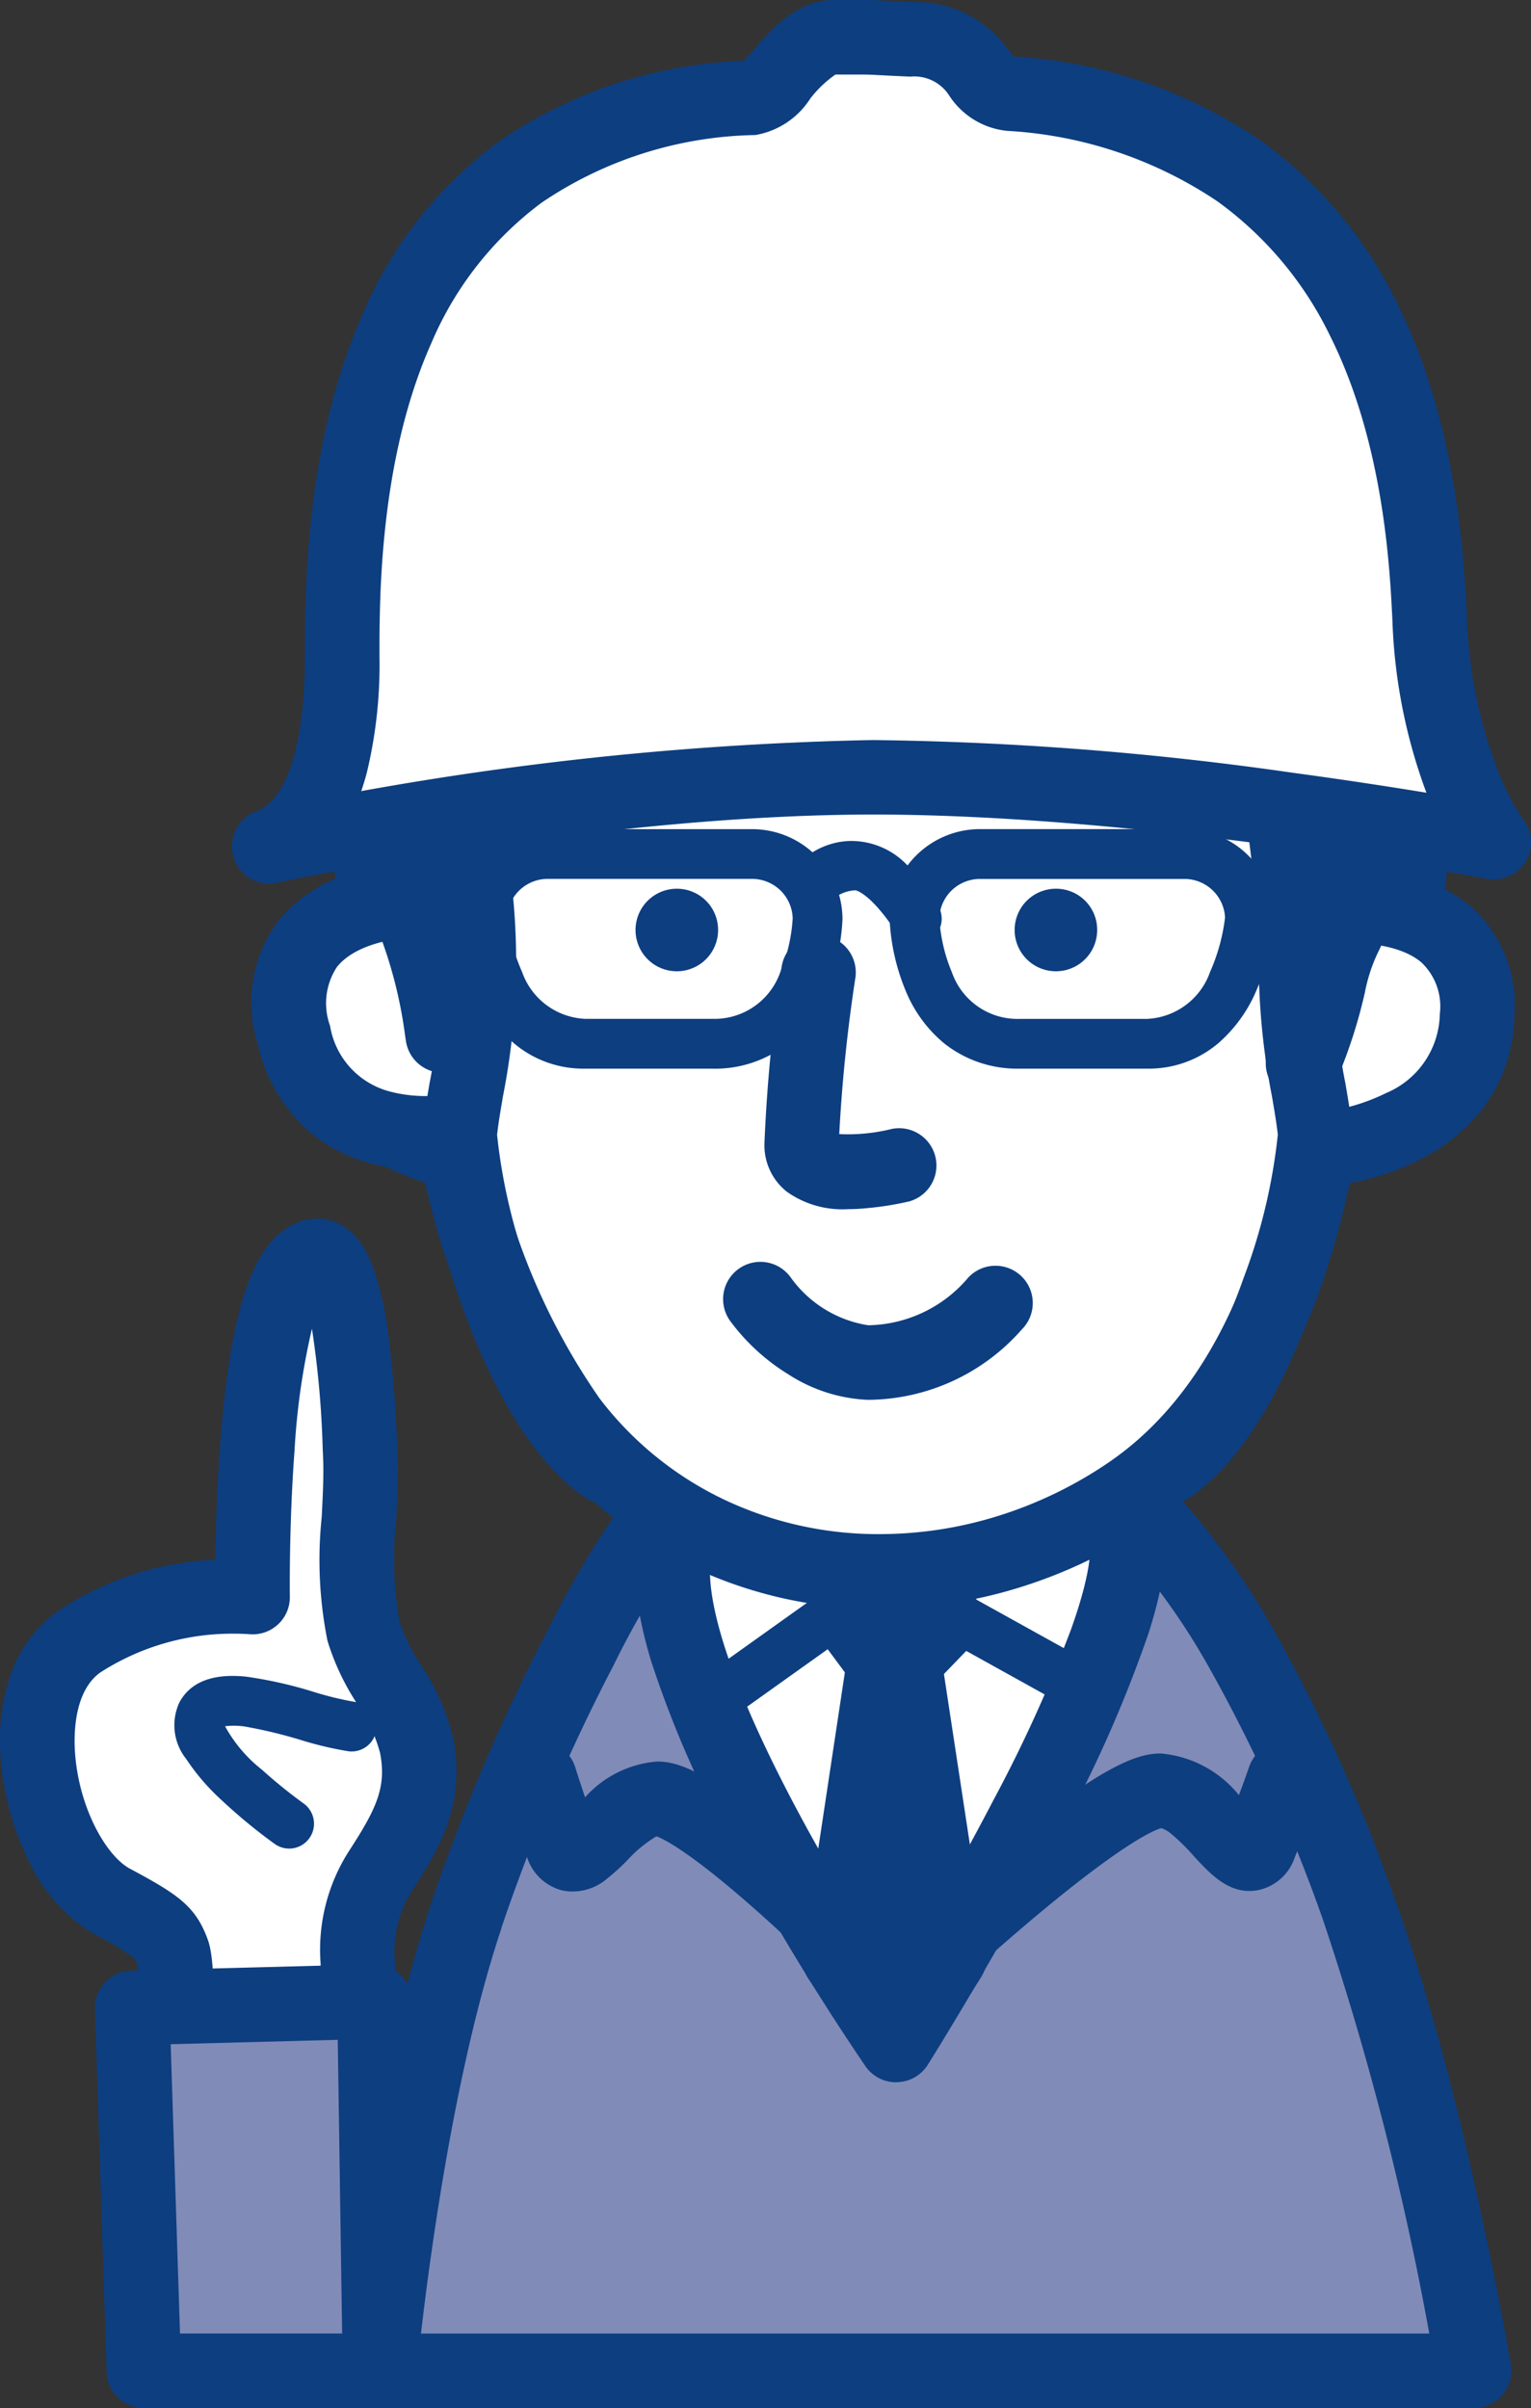 <svg xmlns="http://www.w3.org/2000/svg" width="69.803" height="109.79" viewBox="0 0 69.803 109.79"><rect x="0" y="0" width="69.803" height="109.79" fill="#333333" stroke="none"/><g transform="translate(6194.7 -2241.301)"><path d="M156.718,109.539c-2.809,8.45-3.918,20.618-3.918,20.618h49.9s-2.107-12.464-5.3-21.188S190.629,93.4,185.328,88.788c-4.369-3.807-15.34-2.676-17.669-.244-3.4,3.571-8.139,12.538-10.949,21Z" transform="translate(-6330.197 2219.233)" fill="#818bb8"/><path d="M202.7,131.858H152.8A1.7,1.7,0,0,1,151.107,130c.046-.5,1.146-12.321,3.948-20.849q.018-.076.043-.151a87.445,87.445,0,0,1,5.36-12.583,42.65,42.65,0,0,1,5.971-9.049,8.848,8.848,0,0,1,4.247-2.079,24.511,24.511,0,0,1,5.805-.678,21.78,21.78,0,0,1,5.345.627,11.213,11.213,0,0,1,4.62,2.265,34.667,34.667,0,0,1,7.178,8.98,76.227,76.227,0,0,1,5.373,11.9c3.211,8.771,5.294,20.975,5.381,21.49a1.7,1.7,0,0,1-1.676,1.983Zm-48.01-3.4h45.972a135.038,135.038,0,0,0-4.859-18.9,72.933,72.933,0,0,0-5.124-11.365,31.346,31.346,0,0,0-6.468-8.119c-1.5-1.307-4.318-2.056-7.732-2.056-3.889,0-6.908.99-7.593,1.705A39.447,39.447,0,0,0,163.469,98a84.047,84.047,0,0,0-5.1,11.931q-.017.074-.042.147C156.258,116.312,155.118,124.764,154.691,128.458Z" transform="translate(-6330.197 2219.233)" fill="#0d3e80"/><path d="M181.066,116.422s13.462-21.365,9.98-24.4c-2.876-2.5-18.334-1.323-19.591.5C168,97.511,181.066,116.422,181.066,116.422Z" transform="translate(-6334.909 2218.116)" fill="#fff"/><path d="M181.066,118.122a1.7,1.7,0,0,1-1.4-.734,114.508,114.508,0,0,1-6.2-10.25,47.607,47.607,0,0,1-3.592-8.291c-.986-3.3-.925-5.687.186-7.293.473-.684,1.469-1.466,5.271-2.077a51,51,0,0,1,7.706-.581,33.333,33.333,0,0,1,5.171.353,7.978,7.978,0,0,1,3.957,1.493c1.829,1.592,1.113,4.694.415,6.889a58.82,58.82,0,0,1-3.7,8.5c-2.931,5.721-6.337,11.139-6.371,11.193a1.7,1.7,0,0,1-1.4.793Zm-8.286-24.5c-.318.667-.854,3.345,3.676,11.905,1.6,3.02,3.355,5.865,4.553,7.729,1.16-1.937,2.882-4.9,4.5-8.012a64.6,64.6,0,0,0,3.545-7.808c1.053-2.963.875-3.97.817-4.17-.51-.358-2.492-.967-6.838-.967a48.7,48.7,0,0,0-6.689.465A12.717,12.717,0,0,0,172.78,93.618Z" transform="translate(-6334.909 2218.116)" fill="#0d3e80"/><path d="M195.153,35.448c.333,3.2.554,6.513.591,9.8.022,2.38,3.5,4.177,3.29,6.469-.148,1.73-1.663,3.881-4.221,5.619-1.235,6.543-3.815,12.124-8.531,15.34-8.221,5.6-19.4,4.665-25.512-3.29a31.789,31.789,0,0,1-5.153-12.132c-6.3-2.4-5.338-3.171-5.559-5.36-.229-2.292,4.184-5.692,4.229-7.947a40.481,40.481,0,0,1,2.137-12.893c3.63-9.788,8.753-11.791,20.448-11.8,12.8-.022,17.033,4.221,18.282,16.19Z" transform="translate(-6329.479 2236.718)" fill="#fff"/><path d="M176.97,17.55c6.98,0,11.465,1.253,14.543,4.063a14.043,14.043,0,0,1,3.657,5.671,33.017,33.017,0,0,1,1.673,7.98q0,.026,0,.052c.361,3.481.561,6.815.6,9.908.005.572.662,1.374,1.3,2.149.959,1.172,2.153,2.63,1.986,4.489-.188,2.173-1.809,4.551-4.377,6.46-1.507,7.359-4.57,12.656-9.111,15.752a22.368,22.368,0,0,1-5.977,2.885,21.5,21.5,0,0,1-6.362.971,19.764,19.764,0,0,1-8.477-1.862,18.9,18.9,0,0,1-7-5.652,32.09,32.09,0,0,1-5.253-11.908,13.851,13.851,0,0,1-4.515-2.486,4.222,4.222,0,0,1-1.249-3.258c-.007-.24-.014-.466-.038-.7-.186-1.863,1.172-3.644,2.486-5.366a22.679,22.679,0,0,0,1.32-1.846,2.322,2.322,0,0,0,.415-.94,41.983,41.983,0,0,1,2.242-13.45c1.976-5.328,4.439-8.558,7.986-10.473,3.2-1.726,7.269-2.431,14.055-2.436Zm16.487,18.024c-.61-5.8-1.917-9.333-4.237-11.45-2.4-2.195-6.183-3.174-12.251-3.174h-.1c-6.178,0-9.783.591-12.444,2.028a10.83,10.83,0,0,0-3.565,3.119,21.847,21.847,0,0,0-2.848,5.543,38.594,38.594,0,0,0-2.031,12.336c-.032,1.636-1.2,3.163-2.431,4.78a21.492,21.492,0,0,0-1.416,2,2.1,2.1,0,0,0-.39.962c.036.356.046.668.054.942.022.73.037.745.222.924a14.96,14.96,0,0,0,4.2,2.074,1.7,1.7,0,0,1,1.052,1.21,30.134,30.134,0,0,0,4.844,11.474,15.536,15.536,0,0,0,5.752,4.646,16.39,16.39,0,0,0,7.03,1.539,18.106,18.106,0,0,0,5.357-.819,18.969,18.969,0,0,0,5.068-2.447c3.905-2.663,6.536-7.457,7.817-14.25a1.7,1.7,0,0,1,.715-1.091c2.281-1.549,3.393-3.3,3.483-4.357v-.008c.043-.476-.634-1.3-1.231-2.032-.961-1.173-2.049-2.5-2.066-4.268-.034-3-.23-6.242-.582-9.636Q193.459,35.6,193.458,35.574Z" transform="translate(-6329.479 2236.718)" fill="#0d3e80"/><path d="M180.969,70.165a4.378,4.378,0,0,1-2.8-.787,2.7,2.7,0,0,1-1.03-2.2,72.469,72.469,0,0,1,.787-8.078,1.7,1.7,0,0,1,3.364.49,71.769,71.769,0,0,0-.74,7.154,8.264,8.264,0,0,0,2.379-.231,1.7,1.7,0,0,1,.811,3.3,13.908,13.908,0,0,1-1.9.305Q181.38,70.165,180.969,70.165Z" transform="translate(-6336.986 2226.263)" fill="#0d3e80"/><path d="M181.271,84.121h-.106a7.245,7.245,0,0,1-3.617-1.172,9.419,9.419,0,0,1-2.64-2.428,1.7,1.7,0,0,1,2.764-1.98,5.362,5.362,0,0,0,3.533,2.181,6.088,6.088,0,0,0,4.562-2.175,1.7,1.7,0,1,1,2.44,2.367A9.4,9.4,0,0,1,181.271,84.121Z" transform="translate(-6336.321 2221.001)" fill="#0d3e80"/><path d="M209.99,55.463c1.73-.377,7.925-.754,7.762,4.791s-6.853,6.143-7.193,6.136" transform="translate(-6345.107 2227.326)" fill="#fff"/><path d="M210.55,68.089h-.028a1.7,1.7,0,0,1,.018-3.4,8.991,8.991,0,0,0,3.066-.88,3.988,3.988,0,0,0,2.447-3.609,2.757,2.757,0,0,0-.854-2.359c-1.28-1.062-3.818-.943-4.847-.719a1.7,1.7,0,1,1-.724-3.322,11.881,11.881,0,0,1,3.379-.186,7.716,7.716,0,0,1,4.363,1.61,6.032,6.032,0,0,1,2.081,5.077,7.158,7.158,0,0,1-1.51,4.3,8.371,8.371,0,0,1-2.98,2.331A11.85,11.85,0,0,1,210.55,68.089Z" transform="translate(-6345.107 2227.326)" fill="#0d3e80"/><path d="M153.206,54.91c-1.774-.022-7.053.739-5.766,6.129s6.9,4.473,7.245,4.406" transform="translate(-6328.747 2227.42)" fill="#fff"/><path d="M153.423,67.245a9.442,9.442,0,0,1-2.45-.314,7.137,7.137,0,0,1-3.072-1.68,7.513,7.513,0,0,1-2.115-3.818,6.229,6.229,0,0,1,.967-5.593,6.813,6.813,0,0,1,3.481-2.2,10.464,10.464,0,0,1,2.993-.427,1.7,1.7,0,1,1-.042,3.4c-.922-.012-2.9.257-3.776,1.354a3.009,3.009,0,0,0-.315,2.68,3.716,3.716,0,0,0,2.733,3,6.306,6.306,0,0,0,2.534.136,1.7,1.7,0,0,1,.65,3.337A8.776,8.776,0,0,1,153.423,67.245Z" transform="translate(-6328.747 2227.42)" fill="#0d3e80"/><path d="M172.353,56.12a1.882,1.882,0,1,1-1.863-1.9A1.877,1.877,0,0,1,172.353,56.12Z" transform="translate(-6334.313 2227.6)" fill="#0d3e80"/><path d="M195.733,56.12a1.882,1.882,0,1,1-1.863-1.9A1.873,1.873,0,0,1,195.733,56.12Z" transform="translate(-6340.409 2227.6)" fill="#0d3e80"/><path d="M166.173,9.979c-4.214,5.4-2.942,1.856-4.436,1.974-7.489.577-7.385,6.617-8.258,9.544,22.674-1.479,35.611,9.847,38.317,9.965,2.713,4.931,2.957,10.35,3.29,18.216,1.323-3.194,1.057-4.133,1.878-5.781s.688-2.743,2.721-1.205C204.453,10.215,174.054-.12,166.173,9.979Z" transform="translate(-6330.374 2240.104)" fill="#0d3e80"/><path d="M175.153,4.561h0a23.378,23.378,0,0,1,9.892,2.36,28.362,28.362,0,0,1,9.226,7.058,30.566,30.566,0,0,1,6.342,12.083,41.286,41.286,0,0,1,.752,16.876,1.7,1.7,0,0,1-2.626,1.167c-.074.171-.159.356-.255.549a7.482,7.482,0,0,0-.578,1.779,22.954,22.954,0,0,1-1.251,3.9,1.7,1.7,0,0,1-3.269-.579,99.136,99.136,0,0,0-.735-10.029,22.023,22.023,0,0,0-2-6.788,25.9,25.9,0,0,1-3.334-1.646,71.879,71.879,0,0,0-11.377-5.177,56.649,56.649,0,0,0-18.4-3.046h0c-1.3,0-2.629.044-3.946.129a1.7,1.7,0,0,1-1.74-2.182c.117-.393.224-.9.338-1.443a14.327,14.327,0,0,1,2.1-5.606c1.575-2.206,4.036-3.452,7.317-3.7.065-.005.135-.008.2-.008a2.306,2.306,0,0,1,1.492.517c.338-.364.83-.937,1.531-1.835C167.033,6.114,170.7,4.561,175.153,4.561Zm23.12,35.7a36.7,36.7,0,0,0-.939-13.3A27.2,27.2,0,0,0,191.7,16.2a24.936,24.936,0,0,0-8.109-6.208,19.967,19.967,0,0,0-8.436-2.033h0c-3.385,0-6.1,1.088-7.639,3.064-2.19,2.8-3.22,3.66-4.406,3.66a2.151,2.151,0,0,1-1.792-.982,5.7,5.7,0,0,0-4.258,2.235,10.135,10.135,0,0,0-1.419,3.754c.636-.019,1.27-.029,1.9-.029h0a60.035,60.035,0,0,1,19.5,3.23,74.885,74.885,0,0,1,11.9,5.4,21.489,21.489,0,0,0,2.972,1.468,1.7,1.7,0,0,1,1.378.877,27.179,27.179,0,0,1,3,10.721l.052-.076a2.3,2.3,0,0,1,1.913-1.03Z" transform="translate(-6330.374 2240.104)" fill="#0d3e80"/><path d="M152.322,45.04c2.218-2.587,3.452,9.145,2.942,5.212-.451-3.482,3.275-22.4,6.232-30.162.562-1.464-5.36-9.426-9.056,4.251C150.836,30.284,152.018,43.184,152.322,45.04Z" transform="translate(-6329.888 2237.446)" fill="#0d3e80"/><path d="M155.381,52.766a1.7,1.7,0,0,1-1.686-1.449c0-.025-.01-.063-.018-.115-.012-.079-.029-.2-.051-.364a20.451,20.451,0,0,0-1.031-4.121,1.7,1.7,0,0,1-1.952-1.4c-.164-1-.543-4.8-.677-9.037-.175-5.52.105-9.686.832-12.38a19.331,19.331,0,0,1,3-6.824,5.379,5.379,0,0,1,4.124-2.316,5.513,5.513,0,0,1,4.387,2.594,3.889,3.889,0,0,1,.773,3.348,120.96,120.96,0,0,0-4.315,16.415C157.3,44.33,156.8,48.87,156.95,50.033c.015.116.029.218.041.307.027.166.044.285.055.357a1.753,1.753,0,0,1-.351,1.444,1.7,1.7,0,0,1-1.249.622Zm-1.576-9.641a2.4,2.4,0,0,1,.381.194c.441-2.814.988-5.6,1.249-6.882a125.811,125.811,0,0,1,4.357-16.647,3.227,3.227,0,0,0-.664-.977,1.859,1.859,0,0,0-1.205-.656c-.946,0-2.52,1.735-3.842,6.626C152.814,29.476,153.407,39.08,153.805,43.125Z" transform="translate(-6329.888 2237.446)" fill="#0d3e80"/><path d="M173.241,103.505a1.135,1.135,0,0,1-.66-2.059l7.947-5.67a1.135,1.135,0,0,1,1.21-.069l9.115,5.057a1.135,1.135,0,0,1-1.1,1.985l-8.489-4.709-7.364,5.254A1.13,1.13,0,0,1,173.241,103.505Z" transform="translate(-6335.526 2216.525)" fill="#0d3e80"/><path d="M181.648,98.64l1.848-1.36,2.469,1.479-1.848,1.915,2.055,13.507-2.425,3.807L181.16,114.2l2.033-13.47Z" transform="translate(-6337.591 2216.374)" fill="#0d3e80"/><path d="M183.5,95.58a1.7,1.7,0,0,1,.873.241l2.469,1.479a1.7,1.7,0,0,1,.35,2.639l-1.264,1.31,1.929,12.675a1.7,1.7,0,0,1-.247,1.169l-2.425,3.807a1.7,1.7,0,0,1-2.837.046l-2.587-3.785a1.7,1.7,0,0,1-.278-1.213l1.928-12.773L180.28,99.65a1.7,1.7,0,0,1,.36-2.379l1.848-1.36A1.7,1.7,0,0,1,183.5,95.58Zm.9,18.225L183.664,109l-.724,4.8.757,1.107Z" transform="translate(-6337.591 2216.374)" fill="#0d3e80"/><g transform="translate(-6172.717 2280.238)"><path d="M184.259,56.349a1.134,1.134,0,0,1-.976-.554,8.241,8.241,0,0,0-.8-1.076c-.582-.656-.952-.8-1.037-.8a1.675,1.675,0,0,0-1.01.4,1.135,1.135,0,0,1-1.936-1.183,3.435,3.435,0,0,1,2.631-1.465,3.52,3.52,0,0,1,3.013,1.5,10.442,10.442,0,0,1,1.086,1.461,1.135,1.135,0,0,1-.974,1.716Z" transform="translate(-164.438 -52.264)" fill="#0d3e80"/><path d="M169.628,61.865h-5.811a4.9,4.9,0,0,1-3.24-1.158,6.57,6.57,0,0,1-1.718-2.363,10.9,10.9,0,0,1-.86-3.227q0-.047,0-.094a4.123,4.123,0,0,1,4.159-4.077H171.4a4.123,4.123,0,0,1,4.159,4.077q0,.012,0,.024a9.7,9.7,0,0,1-.738,3.28,6.1,6.1,0,0,1-1.766,2.4,5.357,5.357,0,0,1-3.423,1.14Zm-9.362-6.892a8.691,8.691,0,0,0,.683,2.481,3.2,3.2,0,0,0,2.869,2.14h5.8a3.179,3.179,0,0,0,3.118-2.168,7.471,7.471,0,0,0,.552-2.419,1.852,1.852,0,0,0-1.889-1.793h-9.248A1.854,1.854,0,0,0,160.266,54.973Z" transform="translate(-159.13 -52.08)" fill="#0d3e80"/><path d="M196.4,61.865h-5.816a5.357,5.357,0,0,1-3.423-1.14,6.1,6.1,0,0,1-1.766-2.4,9.7,9.7,0,0,1-.738-3.28q0-.012,0-.024a4.123,4.123,0,0,1,4.159-4.077h9.248a4.123,4.123,0,0,1,4.159,4.077q0,.047,0,.094a10.9,10.9,0,0,1-.86,3.227,6.57,6.57,0,0,1-1.718,2.363A4.9,4.9,0,0,1,196.4,61.865Zm-9.474-6.857a7.445,7.445,0,0,0,.574,2.47,3.167,3.167,0,0,0,3.1,2.118h5.8a3.2,3.2,0,0,0,2.869-2.14,8.69,8.69,0,0,0,.683-2.482,1.854,1.854,0,0,0-1.888-1.757h-9.248A1.852,1.852,0,0,0,186.925,55.007Z" transform="translate(-166.081 -52.08)" fill="#0d3e80"/></g><g transform="translate(-6182.424 2243)"><path d="M146,38.592s14.786-3.142,27.538-3.142,28.277,2.957,28.277,2.957-2.587-3.327-2.905-10.106c-.288-6.062-1.382-22.541-19.125-24.019-1.737-.148-1.235-2.336-4.487-2.477-2.469-.111-1.345-.1-3.512-.1-1.626,0-2.8,2.713-3.7,2.758-18.3.924-18.755,18.556-18.755,25.446,0,2.587-.281,7.555-3.327,8.687Z" transform="translate(-146 -1.709)" fill="#fff"/><path d="M146,40.3a1.7,1.7,0,0,1-1.7-1.7v-.007a1.7,1.7,0,0,1,1.209-1.63c1.347-.605,2.117-3.164,2.117-7.051,0-2.9,0-9.681,2.664-15.653a18.878,18.878,0,0,1,6.146-7.774,21.027,21.027,0,0,1,11.2-3.7c.138-.141.325-.356.462-.514.832-.956,1.972-2.266,3.687-2.266h1c.582,0,.688,0,1.228.033.272.014.682.035,1.365.066a5.153,5.153,0,0,1,4.3,2.156c.09.112.208.26.276.326A22.372,22.372,0,0,1,191.2,6.421a19.71,19.71,0,0,1,6.212,7.393c2.773,5.555,3.068,11.758,3.194,14.407A21.43,21.43,0,0,0,202,35.1a10.836,10.836,0,0,0,1.166,2.265,1.683,1.683,0,0,1,.119,1.925,1.705,1.705,0,0,1-1.783.784c-.154-.029-15.52-2.927-27.959-2.927-11.817,0-25.583,2.774-27.039,3.074A1.7,1.7,0,0,1,146,40.3Zm27.538-6.549a145.5,145.5,0,0,1,19.148,1.494c2.375.321,4.466.644,6.072.907a24.862,24.862,0,0,1-1.546-7.77c-.116-2.434-.387-8.135-2.84-13.049a16.35,16.35,0,0,0-5.138-6.14,19.05,19.05,0,0,0-9.59-3.216,3.574,3.574,0,0,1-2.628-1.588,1.89,1.89,0,0,0-1.792-.885c-.7-.031-1.115-.053-1.391-.067-.5-.026-.542-.028-1.052-.028h-.967a5.165,5.165,0,0,0-1.15,1.1,3.714,3.714,0,0,1-2.5,1.658,17.878,17.878,0,0,0-9.737,3.077,15.528,15.528,0,0,0-5.033,6.4c-2.369,5.311-2.369,11.588-2.369,14.268a20.993,20.993,0,0,1-.57,5.3q-.118.452-.261.866A147.016,147.016,0,0,1,173.538,33.75Z" transform="translate(-146 -1.709)" fill="#0d3e80"/><path d="M164.4,81.186a1.692,1.692,0,0,1-.969-.3c-2.769-1.924-4.621-5.973-5.687-9.031-1.084-3.108-1.818-6.56-1.671-7.859.072-.638.183-1.291.3-1.981a28.151,28.151,0,0,0-.109-11.58,1.7,1.7,0,0,1,3.335-.663,31.523,31.523,0,0,1,.126,12.814c-.113.665-.212,1.24-.273,1.781A26.22,26.22,0,0,0,161,70.856c1.265,3.584,2.818,6.154,4.373,7.234a1.7,1.7,0,0,1-.972,3.1Z" transform="translate(-149.065 -14.326)" fill="#0d3e80"/><path d="M201.511,81.186a1.7,1.7,0,0,1-.972-3.1c1.555-1.081,3.108-3.65,4.373-7.234a26.218,26.218,0,0,0,1.545-6.492c-.061-.541-.159-1.116-.273-1.781a31.523,31.523,0,0,1,.126-12.814,1.7,1.7,0,1,1,3.335.663,28.152,28.152,0,0,0-.109,11.58c.118.69.229,1.342.3,1.982.147,1.3-.587,4.75-1.671,7.858-1.066,3.058-2.918,7.107-5.687,9.031A1.692,1.692,0,0,1,201.511,81.186Z" transform="translate(-160.473 -14.326)" fill="#0d3e80"/></g><path d="M176.911,118.562a1.694,1.694,0,0,1-1.2-.5c-.015-.015-1.576-1.568-3.384-3.154-2.935-2.575-4.063-3.084-4.327-3.177a5.823,5.823,0,0,0-1.311,1.076,9.827,9.827,0,0,1-.946.859,2.4,2.4,0,0,1-2.021.536,2.276,2.276,0,0,1-1.635-1.567c-.682-1.873-1.022-3-1.036-3.05a1.7,1.7,0,0,1,3.257-.977c.006.019.153.5.439,1.346a4.914,4.914,0,0,1,3.292-1.633c.983,0,2.427.465,6.305,3.836,1.987,1.728,3.695,3.427,3.766,3.5a1.7,1.7,0,0,1-1.2,2.9Z" transform="translate(-6332.772 2213.292)" fill="#0d3e80"/><path d="M186.93,118.932a1.7,1.7,0,0,1-1.157-2.946c.085-.079,2.107-1.953,4.439-3.859,4.486-3.667,6.062-4.173,7.1-4.173a5.139,5.139,0,0,1,3.569,1.9c.307-.82.464-1.287.466-1.294a1.7,1.7,0,0,1,3.225,1.076c-.016.047-.394,1.178-1.143,3.051a2.246,2.246,0,0,1-1.683,1.5c-1.277.234-2.148-.713-2.917-1.549a9.148,9.148,0,0,0-1.047-1.029,1.287,1.287,0,0,0-.44-.251c-.253.067-1.485.526-5.176,3.563-2.164,1.781-4.059,3.537-4.078,3.555A1.694,1.694,0,0,1,186.93,118.932Z" transform="translate(-6339.095 2213.292)" fill="#0d3e80"/><g transform="translate(-6193 2298.562)"><path d="M135.121,106.307c-3.2-1.708-5.027-9.367-1.53-11.843a13.043,13.043,0,0,1,7.918-2.048S141.3,77.874,144.251,76.9c1.907-.636,2.122,8.139,2.166,9,.126,2.44-.473,5.774.148,8.073.51,1.893,2.026,3.245,2.417,5.2.473,2.351-.436,3.881-1.678,5.8-1.309,2-.88,3.534-1.042,5.722-.14,1.856-.976,3.918-.3,5.759.325.88-7.9-1.013-7.9-1.013s.126-5.944-.2-6.824-.628-1.168-2.743-2.3Z" transform="translate(-131.694 -76.865)" fill="#fff"/><path d="M145.344,118.376a53.833,53.833,0,0,1-7.662-1.289,1.7,1.7,0,0,1-1.318-1.693,55.439,55.439,0,0,0-.114-6.251c-.077-.206-.1-.224-.185-.3a13.112,13.112,0,0,0-1.745-1.039,7.58,7.58,0,0,1-3.051-3.436,12.656,12.656,0,0,1-1.252-4.7,9.3,9.3,0,0,1,.421-3.583,5.908,5.908,0,0,1,2.171-3.009,13.95,13.95,0,0,1,7.2-2.362c.018-1.439.08-3.6.268-5.834.51-6.051,1.6-8.921,3.638-9.6a2.3,2.3,0,0,1,.728-.119c.8,0,1.889.39,2.572,2.25a14.865,14.865,0,0,1,.67,2.971c.293,2.068.383,4.32.417,5.168,0,.114.008.2.011.253.051.985,0,2.077-.059,3.133a16.593,16.593,0,0,0,.15,4.585,8.339,8.339,0,0,0,.988,2.009,10.211,10.211,0,0,1,1.455,3.3c.629,3.127-.724,5.214-1.919,7.056l0,0a5.136,5.136,0,0,0-.718,3.251c0,.5-.007,1.057-.052,1.668a18.31,18.31,0,0,1-.288,1.951,6.363,6.363,0,0,0-.114,3.1,1.816,1.816,0,0,1-.21,1.663A2.31,2.31,0,0,1,145.344,118.376Zm-5.561-4.307c1.376.293,3.008.609,4.217.78a14.882,14.882,0,0,1,.327-2.706,15.594,15.594,0,0,0,.241-1.587c.037-.494.04-.972.043-1.435a8.348,8.348,0,0,1,1.27-5.086c1.246-1.921,1.759-2.931,1.436-4.533a7.266,7.266,0,0,0-1.035-2.214,11.19,11.19,0,0,1-1.357-2.876,18.74,18.74,0,0,1-.263-5.643c.052-1.015.1-1.975.059-2.785,0-.061-.007-.16-.013-.292a44.137,44.137,0,0,0-.491-5.509,32.14,32.14,0,0,0-.794,5.551c-.256,3.419-.215,6.627-.214,6.659a1.692,1.692,0,0,1-1.861,1.716c-.027,0-.257-.021-.625-.021a11.113,11.113,0,0,0-6.149,1.763c-1.2.851-1.214,2.8-1.164,3.6.162,2.565,1.43,4.776,2.512,5.353,2.176,1.164,2.986,1.705,3.539,3.214.147.4.307,1.1.326,4.317C139.789,112.96,139.787,113.561,139.783,114.068Z" transform="translate(-131.694 -76.865)" fill="#0d3e80"/><path d="M148.628,105.476c-1.789-.207-6-2.129-6.853-.569s4.007,5,4.007,5" transform="translate(-134.297 -84.019)" fill="#fff"/><path d="M145.781,111.039a1.13,1.13,0,0,1-.655-.209,24.729,24.729,0,0,1-2.446-2.018,10,10,0,0,1-1.6-1.868,2.461,2.461,0,0,1-.3-2.577c.507-.931,1.528-1.322,3.036-1.167a19.509,19.509,0,0,1,3.1.7,14.676,14.676,0,0,0,1.843.449,1.135,1.135,0,1,1-.261,2.255,15.675,15.675,0,0,1-2.2-.52,21.749,21.749,0,0,0-2.384-.581,3.272,3.272,0,0,0-1.056-.041,6.479,6.479,0,0,0,1.677,1.977,23.1,23.1,0,0,0,1.9,1.54,1.135,1.135,0,0,1-.657,2.061Z" transform="translate(-134.297 -84.019)" fill="#0d3e80"/><path d="M138.082,139.683h10.764l-.251-16.833-11.045.288Z" transform="translate(-133.221 -88.855)" fill="#818bb8"/><path d="M148.846,141.383H138.082a1.7,1.7,0,0,1-1.7-1.645l-.532-16.545a1.7,1.7,0,0,1,1.655-1.754l11.045-.288a1.7,1.7,0,0,1,1.744,1.674l.251,16.833a1.7,1.7,0,0,1-1.7,1.725Zm-9.118-3.4h7.392l-.2-13.389-7.617.2Z" transform="translate(-133.221 -88.855)" fill="#0d3e80"/></g></g></svg>